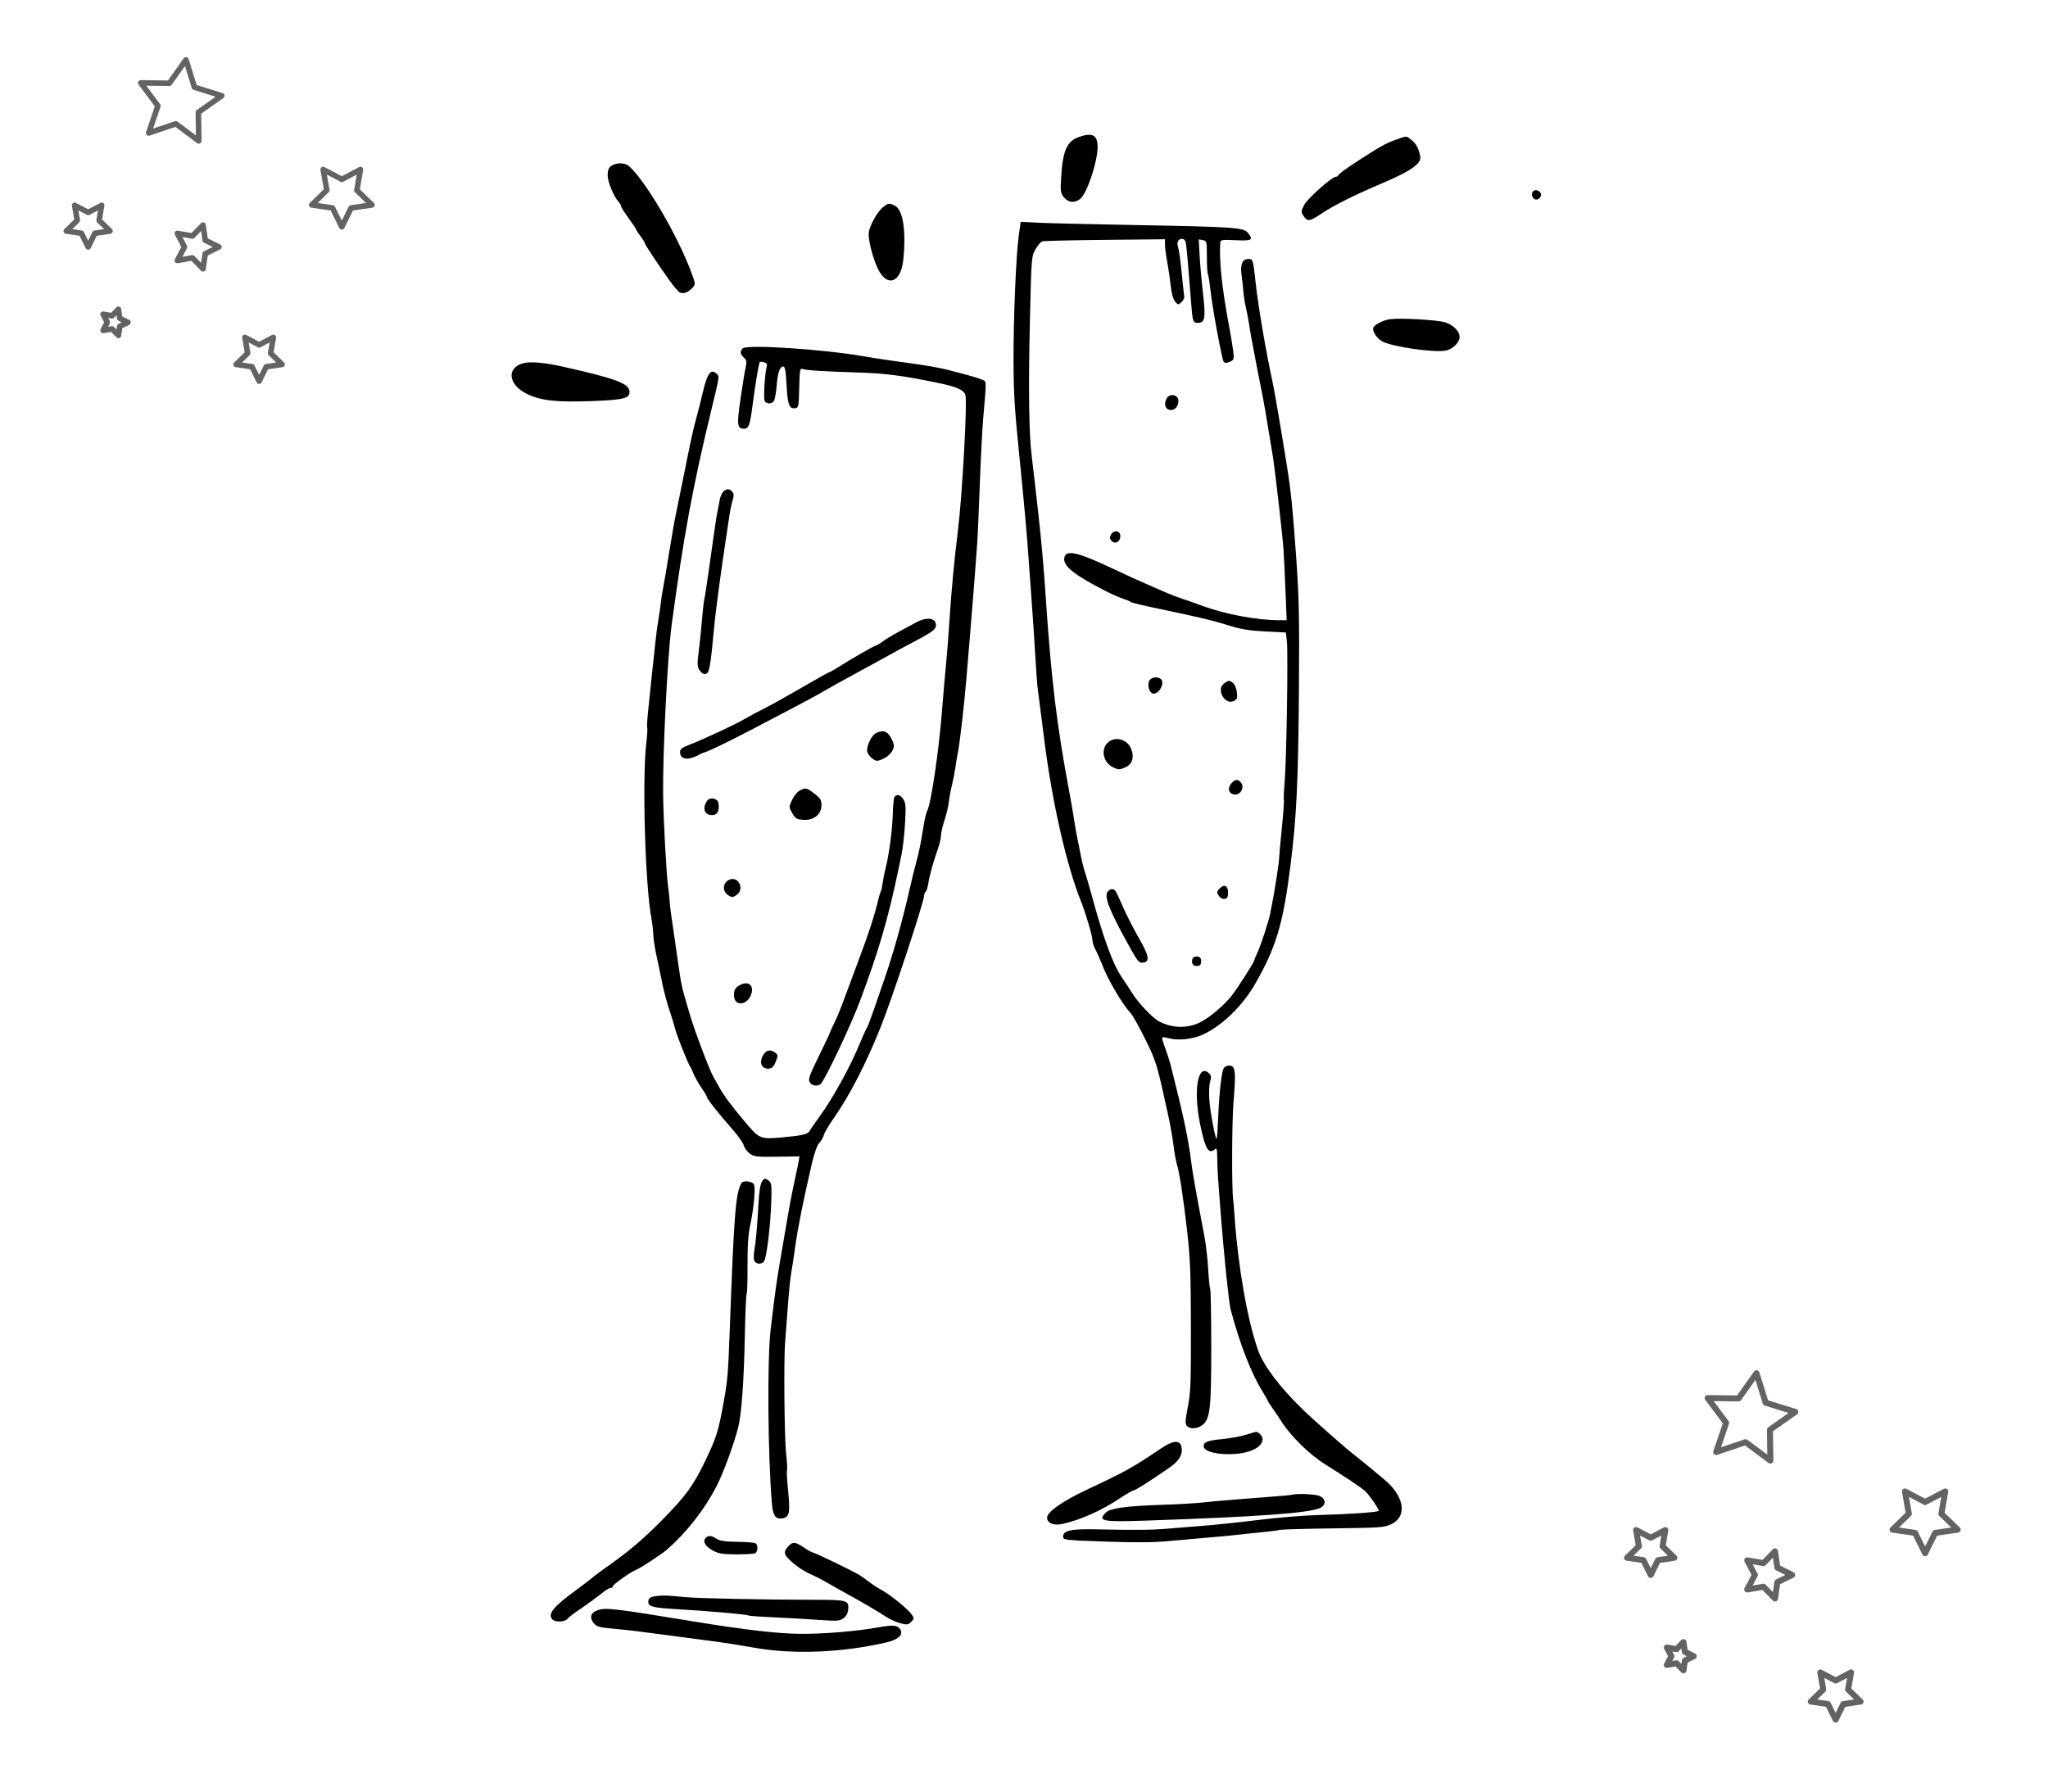 <svg xmlns="http://www.w3.org/2000/svg" xmlns:xlink="http://www.w3.org/1999/xlink" width="400" zoomAndPan="magnify" viewBox="0 0 300 262.5" height="350" preserveAspectRatio="xMidYMid meet" version="1.0"><defs><clipPath id="210df7444b"><path d="M 9.266 29 L 17 29 L 17 37 L 9.266 37 Z M 9.266 29 " clip-rule="nonzero"/></clipPath><clipPath id="880d57a7ab"><path d="M 45 24 L 54.93 24 L 54.93 34 L 45 34 Z M 45 24 " clip-rule="nonzero"/></clipPath><clipPath id="30103813ca"><path d="M 34 49 L 42 49 L 42 56.25 L 34 56.25 Z M 34 49 " clip-rule="nonzero"/></clipPath><clipPath id="2e401adfca"><path d="M 20 8.34 L 33 8.34 L 33 22 L 20 22 Z M 20 8.34 " clip-rule="nonzero"/></clipPath><clipPath id="8f13b6db4a"><path d="M 237.855 223 L 246 223 L 246 232 L 237.855 232 Z M 237.855 223 " clip-rule="nonzero"/></clipPath><clipPath id="53d18ac0b5"><path d="M 276 218 L 287.262 218 L 287.262 229 L 276 229 Z M 276 218 " clip-rule="nonzero"/></clipPath><clipPath id="aec39a3500"><path d="M 264 244 L 273 244 L 273 252.391 L 264 252.391 Z M 264 244 " clip-rule="nonzero"/></clipPath><clipPath id="4349adff9d"><path d="M 249 200.738 L 264 200.738 L 264 215 L 249 215 Z M 249 200.738 " clip-rule="nonzero"/></clipPath><clipPath id="9c72d934bf"><path d="M 74.098 19.363 L 226 19.363 L 226 242.441 L 74.098 242.441 Z M 74.098 19.363 " clip-rule="nonzero"/></clipPath></defs><g clip-path="url(#210df7444b)"><path fill="#656263" d="M 10.586 33.57 L 11.984 33.773 C 12.117 33.793 12.23 33.875 12.289 33.996 L 12.914 35.262 L 13.539 33.996 C 13.602 33.875 13.715 33.793 13.848 33.773 L 15.246 33.57 L 14.234 32.582 C 14.137 32.488 14.094 32.355 14.117 32.223 L 14.355 30.828 L 13.105 31.488 C 12.984 31.547 12.844 31.547 12.727 31.488 L 11.477 30.828 L 11.715 32.223 C 11.738 32.355 11.691 32.488 11.598 32.582 Z M 12.914 36.586 C 12.762 36.586 12.621 36.5 12.551 36.363 L 11.656 34.547 L 9.652 34.254 C 9.5 34.234 9.375 34.125 9.324 33.977 C 9.277 33.832 9.316 33.672 9.43 33.562 L 10.879 32.148 L 10.535 30.152 C 10.508 30 10.57 29.848 10.699 29.758 C 10.82 29.664 10.988 29.652 11.125 29.727 L 12.914 30.668 L 14.707 29.727 C 14.844 29.652 15.008 29.664 15.133 29.758 C 15.258 29.848 15.32 30 15.293 30.152 L 14.953 32.148 L 16.402 33.562 C 16.512 33.672 16.551 33.832 16.504 33.977 C 16.457 34.125 16.328 34.234 16.176 34.254 L 14.176 34.547 L 13.281 36.363 C 13.211 36.5 13.07 36.586 12.914 36.586 " fill-opacity="1" fill-rule="nonzero"/></g><g clip-path="url(#880d57a7ab)"><path fill="#656263" d="M 46.535 29.742 L 48.766 30.066 C 48.898 30.086 49.012 30.172 49.074 30.289 L 50.07 32.316 L 51.07 30.289 C 51.129 30.172 51.242 30.086 51.375 30.066 L 53.609 29.742 L 51.992 28.168 C 51.898 28.074 51.852 27.941 51.875 27.809 L 52.258 25.582 L 50.262 26.633 C 50.141 26.695 50 26.695 49.883 26.633 L 47.887 25.582 L 48.266 27.809 C 48.289 27.941 48.246 28.074 48.148 28.168 Z M 50.07 33.641 C 49.918 33.641 49.777 33.551 49.707 33.414 L 48.438 30.84 L 45.602 30.43 C 45.449 30.406 45.324 30.301 45.273 30.152 C 45.227 30.008 45.266 29.844 45.379 29.734 L 47.43 27.734 L 46.945 24.906 C 46.918 24.754 46.98 24.602 47.105 24.512 C 47.23 24.418 47.398 24.406 47.535 24.48 L 50.07 25.812 L 52.609 24.48 C 52.746 24.406 52.91 24.418 53.035 24.512 C 53.16 24.602 53.223 24.754 53.199 24.906 L 52.711 27.734 L 54.766 29.734 C 54.875 29.844 54.918 30.008 54.867 30.152 C 54.82 30.301 54.691 30.406 54.539 30.43 L 51.703 30.84 L 50.438 33.414 C 50.367 33.551 50.227 33.641 50.07 33.641 " fill-opacity="1" fill-rule="nonzero"/></g><g clip-path="url(#30103813ca)"><path fill="#656263" d="M 35.465 53.113 L 36.977 53.332 C 37.109 53.352 37.223 53.434 37.281 53.555 L 37.957 54.926 L 38.637 53.555 C 38.695 53.434 38.809 53.352 38.941 53.332 L 40.453 53.113 L 39.359 52.047 C 39.262 51.953 39.219 51.816 39.242 51.684 L 39.5 50.176 L 38.148 50.891 C 38.027 50.953 37.887 50.953 37.77 50.891 L 36.418 50.176 L 36.676 51.684 C 36.699 51.816 36.652 51.953 36.559 52.047 Z M 37.957 56.25 C 37.805 56.25 37.664 56.164 37.594 56.023 L 36.648 54.105 L 34.531 53.797 C 34.379 53.777 34.254 53.668 34.203 53.523 C 34.156 53.375 34.195 53.215 34.309 53.105 L 35.84 51.613 L 35.477 49.504 C 35.449 49.352 35.512 49.195 35.637 49.105 C 35.762 49.016 35.93 49.004 36.066 49.074 L 37.957 50.07 L 39.852 49.074 C 39.988 49.004 40.152 49.016 40.277 49.105 C 40.402 49.195 40.465 49.352 40.441 49.504 L 40.078 51.613 L 41.609 53.105 C 41.723 53.215 41.762 53.375 41.715 53.523 C 41.664 53.668 41.539 53.777 41.387 53.797 L 39.27 54.105 L 38.324 56.023 C 38.254 56.164 38.113 56.25 37.957 56.25 " fill-opacity="1" fill-rule="nonzero"/></g><path fill="#656263" d="M 28.184 37.379 C 28.293 37.379 28.398 37.422 28.473 37.5 L 29.461 38.512 L 29.664 37.113 C 29.684 36.98 29.766 36.867 29.887 36.809 L 31.152 36.18 L 29.887 35.555 C 29.766 35.496 29.684 35.383 29.664 35.25 L 29.461 33.852 L 28.473 34.863 C 28.379 34.957 28.246 35.004 28.113 34.98 L 26.723 34.738 L 27.379 35.992 C 27.441 36.109 27.441 36.254 27.379 36.371 L 26.723 37.621 L 28.113 37.383 C 28.137 37.379 28.16 37.379 28.184 37.379 Z M 29.742 39.793 C 29.637 39.793 29.531 39.75 29.453 39.668 L 28.043 38.219 L 26.047 38.562 C 25.895 38.59 25.742 38.527 25.648 38.402 C 25.559 38.273 25.547 38.109 25.621 37.973 L 26.562 36.18 L 25.621 34.391 C 25.547 34.254 25.559 34.086 25.648 33.961 C 25.742 33.836 25.895 33.773 26.047 33.801 L 28.043 34.141 L 29.453 32.691 C 29.562 32.582 29.723 32.543 29.867 32.59 C 30.016 32.637 30.125 32.766 30.145 32.918 L 30.438 34.922 L 32.25 35.816 C 32.391 35.887 32.477 36.027 32.477 36.18 C 32.477 36.336 32.391 36.477 32.25 36.547 L 30.438 37.441 L 30.145 39.445 C 30.125 39.598 30.016 39.723 29.867 39.773 C 29.828 39.785 29.785 39.793 29.742 39.793 " fill-opacity="1" fill-rule="nonzero"/><path fill="#656263" d="M 16.414 47.781 C 16.523 47.781 16.629 47.824 16.703 47.906 L 17.066 48.273 L 17.141 47.766 C 17.156 47.633 17.242 47.516 17.359 47.457 L 17.824 47.23 L 17.359 47 C 17.242 46.941 17.156 46.828 17.141 46.695 L 17.066 46.184 L 16.703 46.555 C 16.609 46.648 16.477 46.691 16.344 46.672 L 15.836 46.582 L 16.078 47.039 C 16.141 47.156 16.141 47.301 16.078 47.418 L 15.836 47.875 L 16.344 47.789 C 16.367 47.785 16.391 47.781 16.414 47.781 Z M 17.348 49.555 C 17.242 49.555 17.137 49.512 17.059 49.43 L 16.273 48.625 L 15.164 48.816 C 15.012 48.84 14.855 48.781 14.766 48.652 C 14.676 48.527 14.664 48.363 14.734 48.227 L 15.258 47.23 L 14.734 46.23 C 14.664 46.098 14.676 45.93 14.766 45.805 C 14.855 45.68 15.012 45.617 15.164 45.641 L 16.273 45.832 L 17.059 45.027 C 17.164 44.914 17.328 44.875 17.473 44.926 C 17.621 44.973 17.727 45.098 17.75 45.25 L 17.91 46.367 L 18.922 46.863 C 19.059 46.934 19.148 47.074 19.148 47.23 C 19.148 47.383 19.059 47.523 18.922 47.594 L 17.91 48.094 L 17.75 49.207 C 17.727 49.359 17.621 49.488 17.473 49.535 C 17.434 49.547 17.391 49.555 17.348 49.555 " fill-opacity="1" fill-rule="nonzero"/><g clip-path="url(#2e401adfca)"><path fill="#656263" d="M 25.754 17.73 C 25.84 17.73 25.926 17.758 25.996 17.812 L 28.699 19.832 L 28.656 16.457 C 28.656 16.324 28.719 16.195 28.828 16.117 L 31.582 14.172 L 28.363 13.168 C 28.234 13.129 28.133 13.027 28.094 12.902 L 27.094 9.68 L 25.145 12.434 C 25.07 12.543 24.938 12.609 24.809 12.605 L 21.438 12.562 L 23.453 15.266 C 23.535 15.375 23.555 15.516 23.512 15.641 L 22.43 18.836 L 25.625 17.754 C 25.668 17.738 25.711 17.73 25.754 17.73 Z M 29.117 21.055 C 29.031 21.055 28.945 21.027 28.875 20.973 L 25.684 18.59 L 21.91 19.871 C 21.766 19.922 21.605 19.883 21.496 19.773 C 21.383 19.664 21.348 19.5 21.398 19.355 L 22.676 15.582 L 20.293 12.391 C 20.203 12.266 20.188 12.098 20.258 11.961 C 20.328 11.824 20.469 11.734 20.625 11.738 L 24.605 11.789 L 26.906 8.539 C 26.992 8.41 27.148 8.348 27.301 8.371 C 27.453 8.395 27.578 8.504 27.625 8.652 L 28.809 12.457 L 32.609 13.641 C 32.758 13.684 32.867 13.812 32.891 13.965 C 32.914 14.117 32.848 14.27 32.723 14.359 L 29.473 16.66 L 29.523 20.59 C 29.523 20.609 29.527 20.629 29.527 20.648 C 29.527 20.875 29.34 21.051 29.117 21.055 " fill-opacity="1" fill-rule="nonzero"/></g><g clip-path="url(#8f13b6db4a)"><path fill="#656263" d="M 239.285 227.938 L 240.797 228.156 C 240.941 228.18 241.062 228.266 241.129 228.398 L 241.805 229.766 L 242.48 228.398 C 242.547 228.266 242.668 228.18 242.812 228.156 L 244.324 227.938 L 243.23 226.875 C 243.125 226.773 243.078 226.629 243.105 226.484 L 243.363 224.984 L 242.008 225.691 C 241.883 225.758 241.727 225.758 241.602 225.691 L 240.246 224.984 L 240.504 226.484 C 240.531 226.629 240.484 226.773 240.379 226.875 Z M 241.805 231.191 C 241.637 231.191 241.484 231.098 241.41 230.949 L 240.441 228.992 L 238.277 228.676 C 238.109 228.652 237.973 228.539 237.922 228.379 C 237.871 228.223 237.914 228.047 238.031 227.93 L 239.602 226.406 L 239.23 224.258 C 239.203 224.09 239.27 223.926 239.406 223.828 C 239.539 223.73 239.719 223.715 239.867 223.793 L 241.805 224.809 L 243.742 223.793 C 243.891 223.715 244.07 223.73 244.203 223.828 C 244.34 223.926 244.406 224.09 244.379 224.258 L 244.008 226.406 L 245.574 227.93 C 245.695 228.047 245.738 228.223 245.688 228.379 C 245.637 228.539 245.496 228.652 245.332 228.676 L 243.168 228.992 L 242.199 230.949 C 242.125 231.098 241.973 231.191 241.805 231.191 " fill-opacity="1" fill-rule="nonzero"/></g><g clip-path="url(#53d18ac0b5)"><path fill="#656263" d="M 278.172 223.812 L 280.59 224.164 C 280.73 224.184 280.855 224.273 280.918 224.402 L 282 226.586 L 283.082 224.402 C 283.145 224.273 283.266 224.184 283.41 224.164 L 285.828 223.812 L 284.078 222.113 C 283.977 222.016 283.926 221.867 283.953 221.727 L 284.363 219.328 L 282.203 220.461 C 282.078 220.527 281.922 220.527 281.793 220.461 L 279.633 219.328 L 280.047 221.727 C 280.07 221.867 280.023 222.016 279.922 222.113 Z M 282 228.016 C 281.832 228.016 281.68 227.918 281.605 227.77 L 280.234 224.996 L 277.164 224.555 C 277 224.527 276.863 224.414 276.812 224.254 C 276.758 224.098 276.801 223.922 276.922 223.805 L 279.141 221.648 L 278.617 218.602 C 278.59 218.438 278.656 218.27 278.793 218.172 C 278.93 218.074 279.105 218.062 279.254 218.137 L 282 219.578 L 284.742 218.137 C 284.891 218.062 285.07 218.074 285.207 218.172 C 285.34 218.27 285.41 218.438 285.383 218.602 L 284.855 221.648 L 287.078 223.805 C 287.199 223.922 287.242 224.098 287.188 224.254 C 287.137 224.414 287 224.527 286.832 224.555 L 283.766 224.996 L 282.395 227.77 C 282.32 227.918 282.168 228.016 282 228.016 " fill-opacity="1" fill-rule="nonzero"/></g><g clip-path="url(#aec39a3500)"><path fill="#656263" d="M 266.195 249.008 L 267.832 249.246 C 267.977 249.266 268.102 249.355 268.164 249.484 L 268.895 250.965 L 269.629 249.484 C 269.691 249.355 269.816 249.266 269.961 249.246 L 271.598 249.008 L 270.41 247.859 C 270.309 247.758 270.262 247.613 270.285 247.469 L 270.566 245.844 L 269.102 246.613 C 268.973 246.68 268.82 246.68 268.691 246.613 L 267.227 245.844 L 267.508 247.469 C 267.531 247.613 267.484 247.758 267.383 247.859 Z M 268.895 252.395 C 268.73 252.395 268.578 252.297 268.504 252.148 L 267.48 250.078 L 265.191 249.746 C 265.023 249.723 264.887 249.609 264.836 249.449 C 264.781 249.293 264.828 249.117 264.945 249 L 266.602 247.391 L 266.211 245.117 C 266.184 244.953 266.25 244.785 266.387 244.688 C 266.523 244.59 266.699 244.578 266.848 244.656 L 268.895 245.727 L 270.945 244.656 C 271.09 244.578 271.27 244.59 271.406 244.688 C 271.543 244.785 271.609 244.953 271.582 245.117 L 271.191 247.391 L 272.848 249 C 272.965 249.117 273.008 249.293 272.957 249.449 C 272.906 249.609 272.77 249.723 272.602 249.746 L 270.312 250.078 L 269.289 252.148 C 269.215 252.297 269.062 252.395 268.895 252.395 " fill-opacity="1" fill-rule="nonzero"/></g><path fill="#656263" d="M 258.32 232.043 C 258.438 232.043 258.551 232.09 258.637 232.176 L 259.703 233.27 L 259.922 231.758 C 259.941 231.617 260.031 231.492 260.164 231.43 L 261.535 230.754 L 260.164 230.078 C 260.031 230.016 259.941 229.891 259.922 229.75 L 259.703 228.242 L 258.637 229.332 C 258.535 229.438 258.391 229.484 258.246 229.457 L 256.738 229.199 L 257.449 230.551 C 257.52 230.68 257.52 230.832 257.449 230.957 L 256.738 232.309 L 258.246 232.051 C 258.27 232.047 258.297 232.043 258.32 232.043 Z M 260.008 234.648 C 259.895 234.648 259.777 234.602 259.695 234.516 L 258.168 232.953 L 256.012 233.32 C 255.848 233.348 255.68 233.281 255.582 233.148 C 255.484 233.012 255.469 232.832 255.547 232.688 L 256.566 230.754 L 255.547 228.824 C 255.469 228.676 255.484 228.496 255.582 228.359 C 255.68 228.227 255.848 228.16 256.012 228.188 L 258.168 228.555 L 259.695 226.992 C 259.812 226.875 259.984 226.832 260.145 226.883 C 260.305 226.934 260.422 227.07 260.445 227.234 L 260.758 229.395 L 262.723 230.359 C 262.871 230.434 262.965 230.586 262.965 230.754 C 262.965 230.922 262.871 231.074 262.723 231.148 L 260.758 232.113 L 260.445 234.273 C 260.422 234.438 260.305 234.574 260.145 234.625 C 260.102 234.641 260.055 234.648 260.008 234.648 " fill-opacity="1" fill-rule="nonzero"/><path fill="#656263" d="M 245.59 243.262 C 245.707 243.262 245.82 243.309 245.902 243.395 L 246.293 243.793 L 246.375 243.242 C 246.395 243.098 246.484 242.977 246.613 242.91 L 247.113 242.664 L 246.613 242.418 C 246.484 242.355 246.395 242.23 246.375 242.09 L 246.293 241.539 L 245.902 241.938 C 245.801 242.039 245.656 242.086 245.516 242.062 L 244.965 241.969 L 245.223 242.461 C 245.293 242.59 245.293 242.742 245.223 242.871 L 244.965 243.363 L 245.516 243.27 C 245.539 243.266 245.562 243.262 245.59 243.262 Z M 246.602 245.172 C 246.484 245.172 246.371 245.125 246.285 245.039 L 245.438 244.172 L 244.234 244.375 C 244.07 244.402 243.902 244.336 243.805 244.203 C 243.707 244.066 243.695 243.887 243.773 243.738 L 244.34 242.664 L 243.773 241.59 C 243.695 241.441 243.707 241.266 243.805 241.129 C 243.902 240.992 244.07 240.926 244.234 240.953 L 245.438 241.16 L 246.285 240.289 C 246.402 240.172 246.578 240.129 246.734 240.18 C 246.895 240.23 247.012 240.367 247.035 240.535 L 247.211 241.734 L 248.301 242.273 C 248.453 242.348 248.547 242.5 248.547 242.664 C 248.547 242.832 248.453 242.984 248.301 243.059 L 247.211 243.598 L 247.035 244.797 C 247.012 244.961 246.895 245.098 246.734 245.152 C 246.691 245.164 246.645 245.172 246.602 245.172 " fill-opacity="1" fill-rule="nonzero"/><g clip-path="url(#4349adff9d)"><path fill="#656263" d="M 255.695 210.863 C 255.789 210.863 255.879 210.891 255.957 210.949 L 258.879 213.125 L 258.832 209.488 C 258.832 209.344 258.902 209.207 259.02 209.125 L 261.996 207.023 L 258.516 205.945 C 258.375 205.902 258.27 205.793 258.227 205.656 L 257.141 202.184 L 255.035 205.152 C 254.953 205.27 254.809 205.34 254.672 205.336 L 251.023 205.289 L 253.207 208.207 C 253.293 208.32 253.316 208.473 253.27 208.609 L 252.098 212.055 L 255.551 210.887 C 255.598 210.871 255.648 210.863 255.695 210.863 Z M 259.332 214.445 C 259.238 214.445 259.145 214.418 259.07 214.359 L 255.617 211.789 L 251.535 213.168 C 251.379 213.223 251.203 213.184 251.086 213.062 C 250.965 212.945 250.926 212.773 250.98 212.613 L 252.363 208.547 L 249.785 205.102 C 249.688 204.969 249.672 204.789 249.746 204.641 C 249.824 204.492 249.977 204.398 250.145 204.402 L 254.453 204.457 L 256.938 200.949 C 257.035 200.816 257.199 200.746 257.367 200.77 C 257.531 200.797 257.668 200.914 257.719 201.074 L 258.996 205.176 L 263.109 206.449 C 263.27 206.5 263.387 206.637 263.414 206.801 C 263.438 206.965 263.367 207.129 263.23 207.227 L 259.715 209.707 L 259.77 213.945 C 259.773 213.965 259.773 213.988 259.773 214.008 C 259.773 214.25 259.574 214.441 259.332 214.445 " fill-opacity="1" fill-rule="nonzero"/></g><g clip-path="url(#9c72d934bf)"><path fill="#000000" d="M 157.984 20.094 C 156.312 20.688 155.691 22.078 155.457 25.766 C 155.309 28.055 155.336 28.273 155.84 28.902 C 156.469 29.691 157.426 29.789 158.234 29.145 C 159.223 28.355 160.781 23.707 160.781 21.547 C 160.781 19.766 160.02 19.367 157.984 20.094 M 204.559 20.441 C 202.879 21.047 202.277 21.387 198.457 23.871 C 197.133 24.73 196.051 25.535 196.051 25.66 C 196.051 25.785 195.902 25.887 195.727 25.887 C 195.113 25.887 191.5 29.098 191.016 30.07 C 190.57 30.969 190.566 31.059 190.961 31.656 C 191.516 32.5 191.859 32.457 193.527 31.328 C 195.293 30.125 198.402 28.574 202.711 26.742 C 206.625 25.082 208.215 23.957 208.047 22.969 C 207.855 21.82 207.449 21.043 206.766 20.504 C 205.973 19.883 206.102 19.887 204.559 20.441 M 89.559 24.301 C 89.145 24.59 89.012 24.93 89.012 25.68 C 89.012 26.648 89.891 28.777 90.633 29.602 C 90.824 29.812 90.984 30.098 90.984 30.227 C 90.984 30.359 91.484 31.152 92.094 31.988 C 92.703 32.828 93.203 33.574 93.203 33.656 C 93.203 33.734 93.48 34.16 93.82 34.605 C 94.16 35.047 94.438 35.492 94.438 35.594 C 94.438 35.785 96.301 38.609 98.074 41.094 C 98.676 41.941 99.355 42.73 99.578 42.848 C 100.086 43.113 100.832 42.844 101.438 42.168 C 101.895 41.66 101.895 41.625 101.344 40.113 C 99.352 34.66 94.637 26.578 92.148 24.348 C 91.555 23.816 90.289 23.793 89.559 24.301 M 224.578 28.02 C 224.262 28.336 224.418 29.035 224.84 29.199 C 225.414 29.418 226 28.648 225.613 28.184 C 225.32 27.832 224.844 27.758 224.578 28.02 M 129.383 30.324 C 128.453 31.055 127.238 33.309 127.246 34.289 C 127.262 35.512 127.84 37.723 128.555 39.285 C 129.879 42.168 131.965 41.492 132.316 38.074 C 132.758 33.73 132.266 30.664 131.035 30.105 C 130.219 29.734 130.121 29.746 129.383 30.324 M 149.227 34.574 C 148.84 37.312 148.457 46.461 148.465 52.598 C 148.477 57.578 148.594 59.609 149.289 66.504 C 150.066 74.254 150.43 78.285 150.668 81.766 C 150.805 83.73 151.027 86.832 151.164 88.66 C 151.301 90.488 151.523 93.812 151.652 96.047 C 151.785 98.277 151.945 100.496 152.012 100.969 C 152.078 101.441 152.246 102.715 152.383 103.801 C 152.52 104.883 152.809 107.152 153.027 108.844 C 154.172 117.742 156.25 126.836 158.316 131.984 C 159.043 133.789 160.031 137.145 160.035 137.824 C 160.039 138.125 160.242 138.734 160.488 139.18 C 160.73 139.621 161.125 140.504 161.363 141.133 C 162.223 143.43 164.312 147.012 165.637 148.465 C 165.938 148.793 166.898 150.512 167.773 152.281 C 169.387 155.551 169.469 155.828 171.168 163.617 C 171.434 164.836 171.762 166.719 171.898 167.801 C 172.035 168.887 172.25 170.105 172.375 170.512 C 172.77 171.766 173.309 175.258 173.883 180.25 C 174.352 184.34 174.434 186.391 174.449 194.387 C 174.465 202.617 174.414 204.031 174 206.133 C 173.617 208.086 173.59 208.594 173.848 208.902 C 174.277 209.422 175.391 209.379 176.109 208.812 C 177.266 207.906 177.43 206.48 177.43 197.465 C 177.43 192.93 177.359 189.051 177.273 188.848 C 177.188 188.645 177.055 187.316 176.977 185.895 C 176.898 184.473 176.656 182.367 176.441 181.219 C 175.129 174.301 174.664 171.684 174.48 170.141 C 174.109 167.012 173.32 163.305 171.52 156.203 C 171.344 155.508 170.961 154.305 170.668 153.523 C 170.375 152.742 170.184 152.059 170.246 151.996 C 170.305 151.938 170.727 151.992 171.184 152.117 C 172.566 152.5 174.699 152.27 176.211 151.582 C 178.945 150.332 181.945 147.445 183.762 144.32 C 186.902 138.91 187.945 135.449 189.023 126.898 C 189.926 119.719 190.176 114.539 190.273 100.969 C 190.348 90.465 190.285 87.488 189.879 81.766 C 189.352 74.359 189.117 72.066 188.527 68.352 C 187.73 63.348 186.688 57.238 186.426 56.043 C 185.484 51.738 184.316 44.949 183.957 41.641 C 183.547 37.926 183.555 37.949 182.859 37.949 C 181.992 37.949 181.656 38.738 181.867 40.262 C 181.961 40.953 182.086 42.074 182.141 42.75 C 182.199 43.426 182.348 44.426 182.477 44.965 C 182.707 45.941 182.988 47.465 183.113 48.41 C 183.148 48.684 183.363 49.848 183.586 50.996 C 183.809 52.148 184.086 53.586 184.195 54.195 C 184.309 54.805 184.57 56.137 184.781 57.152 C 185.113 58.75 185.395 60.402 186.453 66.875 C 186.77 68.828 187.879 78.504 188.016 80.535 C 188.082 81.551 188.215 84.293 188.309 86.629 L 188.477 90.875 L 187.383 90.875 C 184.16 90.875 179.453 89.996 176.195 88.789 C 175.383 88.484 174.105 88.039 173.359 87.793 C 172.613 87.551 171.449 87.105 170.77 86.809 C 170.094 86.508 168.703 85.902 167.688 85.461 C 166.672 85.02 164.707 84.121 163.324 83.465 C 157.785 80.832 156.055 80.445 155.895 81.805 C 155.762 82.969 157.352 84.23 161.836 86.535 C 162.754 87.008 163.918 87.527 164.426 87.691 C 164.93 87.852 165.457 88.074 165.594 88.184 C 165.73 88.289 167.176 88.652 168.801 88.992 C 175.008 90.281 177.512 90.871 179.891 91.609 C 181.824 92.207 182.996 92.402 185.355 92.52 L 188.359 92.672 L 188.504 93.93 C 188.703 95.59 188.457 111.215 188.188 114.508 C 188.066 115.93 188.016 117.164 188.066 117.254 C 188.117 117.348 187.98 119.23 187.758 121.441 C 187.535 123.652 187.355 125.684 187.355 125.953 C 187.359 126.434 186.578 131.391 186.32 132.527 C 186.25 132.84 186.145 133.379 186.09 133.727 C 185.93 134.723 184.738 138.398 184.203 139.551 C 183.938 140.125 183.719 140.645 183.719 140.707 C 183.719 140.98 181.281 144.809 180.402 145.91 C 179.344 147.242 177.445 148.879 176.059 149.652 C 174.148 150.715 171.805 150.715 169.781 149.652 C 168.832 149.156 166.73 146.941 165.852 145.516 C 165.48 144.91 164.848 143.949 164.449 143.375 C 163.023 141.344 161.656 137.605 159.695 130.387 C 159.477 129.574 159.121 128.375 158.914 127.723 C 158.703 127.074 158.426 125.965 158.301 125.262 C 158.172 124.559 157.961 123.484 157.828 122.879 C 157.691 122.27 157.477 121.051 157.348 120.168 C 157.219 119.289 156.934 117.629 156.719 116.477 C 154.797 106.305 153.988 99.625 153.145 86.938 C 152.887 83.094 152.543 79.199 152.164 75.859 C 152.035 74.707 151.805 72.66 151.656 71.305 C 151.504 69.953 151.273 67.957 151.137 66.875 C 150.719 63.531 150.629 56.945 150.863 47.059 C 151.082 37.699 151.094 37.566 151.68 36.535 C 152.004 35.961 152.449 35.43 152.664 35.363 C 152.875 35.293 157.012 35.195 161.848 35.145 L 170.648 35.055 L 170.648 35.824 C 170.648 36.25 170.801 37.426 170.992 38.441 C 171.18 39.457 171.41 41.035 171.504 41.945 C 171.609 42.977 171.844 43.816 172.121 44.16 C 172.559 44.695 172.59 44.699 173.062 44.273 C 173.332 44.027 173.516 43.641 173.473 43.414 C 173.43 43.184 173.258 41.613 173.094 39.918 C 172.93 38.227 172.703 36.594 172.59 36.289 C 172.324 35.562 172.562 34.996 173.137 34.996 C 173.418 34.996 173.641 35.211 173.707 35.551 C 173.809 36.039 174.145 39.914 174.5 44.598 C 174.688 47.078 174.77 47.305 175.453 47.305 C 176.512 47.305 176.633 46.645 176.227 43.051 C 176.023 41.262 175.797 38.73 175.727 37.434 L 175.598 35.066 L 176.191 35.18 C 176.766 35.289 176.785 35.359 176.789 37.617 C 176.793 38.895 176.859 40.039 176.934 40.16 C 177.008 40.281 177.168 41.246 177.285 42.305 C 177.609 45.227 179.012 52.797 179.277 53.062 C 179.426 53.211 179.75 53.188 180.16 53.004 C 180.77 52.727 180.797 52.641 180.645 51.422 C 180.555 50.715 180.273 49.027 180.02 47.672 C 178.973 42.055 178.559 38.055 178.758 35.473 C 178.781 35.148 179.125 35.105 181.008 35.195 C 183.406 35.312 183.652 35.16 182.789 34.105 C 182.168 33.34 180.789 33.242 166.949 32.988 C 160.234 32.867 153.562 32.707 152.129 32.637 L 149.516 32.504 L 149.227 34.574 M 203.695 46.758 C 202.645 46.883 201.277 47.582 201.152 48.066 C 201.02 48.578 201.734 49.625 202.5 50.031 C 203.961 50.812 210.055 51.691 211.77 51.371 C 212.773 51.184 213.809 50.18 213.809 49.395 C 213.809 48.523 212.91 47.617 211.648 47.219 C 210.578 46.875 205.285 46.57 203.695 46.758 M 108.789 51.047 C 108.367 51.469 108.422 51.895 108.969 52.402 C 109.371 52.777 109.41 53 109.223 53.828 C 109.102 54.371 108.762 56.445 108.473 58.445 C 107.914 62.289 107.977 62.812 109.008 62.812 C 109.656 62.812 109.863 62.262 110.207 59.613 C 110.637 56.293 111.152 53.184 111.297 53.043 C 111.363 52.977 111.652 52.996 111.938 53.086 C 112.305 53.203 112.418 53.387 112.32 53.703 C 112.039 54.582 111.809 58.387 112.012 58.75 C 112.293 59.254 113.113 59.219 113.395 58.688 C 113.523 58.449 113.695 57.441 113.777 56.449 C 113.934 54.531 114.23 53.703 114.754 53.703 C 114.996 53.703 115.117 54.414 115.223 56.43 C 115.375 59.293 115.613 59.934 116.488 59.809 C 116.973 59.738 117.008 59.562 117.074 56.82 C 117.137 54.207 117.188 53.922 117.559 54.062 C 118.07 54.258 120.762 54.43 125.719 54.578 C 129.629 54.699 132.199 55.027 137.164 56.051 C 140.121 56.656 141.172 57.109 141.414 57.875 C 141.715 58.816 140.953 72.691 140.324 77.707 C 139.812 81.805 139.348 86.715 139.082 90.875 C 138.93 93.246 138.703 96.18 138.574 97.398 C 138.449 98.617 138.176 101.773 137.965 104.414 C 137.527 110.004 136.379 117.75 135.836 118.754 C 135.695 119.02 135.469 119.918 135.336 120.75 C 134.828 123.859 134.695 124.523 134.215 126.324 C 133.941 127.34 133.52 129.055 133.277 130.141 C 132.305 134.496 130.875 139.629 129.645 143.188 C 129.18 144.539 128.434 146.699 127.988 147.984 C 127.547 149.273 127.098 150.434 126.996 150.57 C 126.891 150.707 126.289 152.047 125.656 153.555 C 124.363 156.629 121.887 161.074 120.094 163.531 C 119.434 164.43 118.781 165.387 118.637 165.656 C 118.348 166.195 117.605 166.375 114.539 166.652 C 111.391 166.938 111.23 166.871 109.184 164.438 C 107.195 162.082 106.051 160.551 105.434 159.434 C 105.211 159.027 104.77 158.242 104.461 157.691 C 103.848 156.602 101.617 150.66 101 148.477 C 100.793 147.734 100.438 146.516 100.215 145.77 C 99.988 145.027 99.707 143.695 99.59 142.816 C 99.473 141.938 99.207 140.109 99 138.754 C 98.398 134.758 98.078 132.379 98.09 131.984 C 98.098 131.781 98 130.863 97.871 129.945 C 97.617 128.141 97.188 120.277 97.137 116.477 C 97.055 110.562 97.781 96.047 98.379 91.613 C 100.145 78.52 101.477 71.309 104.191 60.105 C 105.41 55.074 105.395 55.184 104.977 54.766 C 104.148 53.938 103.586 54.699 102.945 57.516 C 102.762 58.332 102.371 59.883 102.074 60.965 C 101.488 63.121 101.301 63.984 100.129 69.828 C 99.695 71.996 99.188 74.488 99 75.367 C 98.812 76.246 98.375 78.738 98.027 80.906 C 97.684 83.07 97.289 85.398 97.148 86.074 C 97.012 86.754 96.855 87.75 96.805 88.289 C 96.75 88.832 96.59 89.941 96.449 90.754 C 96.305 91.566 96.113 93.004 96.02 93.953 C 95.93 94.898 95.812 95.953 95.77 96.293 C 95.723 96.629 95.566 98.07 95.422 99.492 C 95.277 100.914 95.055 103.062 94.93 104.27 C 94.805 105.477 94.75 106.543 94.809 106.637 C 94.867 106.73 94.805 107.738 94.672 108.871 C 94.051 114.152 94.508 129.734 95.426 134.57 C 95.555 135.246 95.672 136.301 95.691 136.91 C 95.707 137.52 95.93 138.957 96.18 140.109 C 96.434 141.258 96.816 143.086 97.035 144.172 C 97.25 145.254 97.711 146.969 98.055 147.984 C 98.402 149 98.773 150.219 98.883 150.695 C 99.09 151.586 100.758 155.797 101.078 156.234 C 101.18 156.367 101.41 156.867 101.598 157.34 C 101.781 157.812 102.301 158.727 102.746 159.367 C 103.195 160.012 103.562 160.633 103.562 160.754 C 103.562 161.008 105.32 163.23 107.34 165.527 C 108.129 166.422 108.859 167.461 108.957 167.832 C 109.055 168.203 109.445 168.738 109.82 169.016 C 110.441 169.477 110.816 169.52 113.809 169.48 L 117.109 169.434 L 116.977 170.219 C 116.906 170.648 116.777 171.281 116.695 171.617 C 116.613 171.957 116.516 172.398 116.484 172.602 C 116.453 172.805 116.301 173.527 116.148 174.203 C 115.992 174.879 115.66 176.652 115.406 178.141 C 115.148 179.629 114.668 182.457 114.328 184.418 C 113.742 187.852 113.566 189.102 112.891 194.758 C 112.367 199.117 112.473 213.422 113.082 220.375 C 113.238 222.168 113.684 222.703 114.789 222.426 C 115.648 222.211 115.762 221.496 115.438 218.332 C 115.285 216.84 115.219 215.531 115.285 215.422 C 115.352 215.312 115.293 214.199 115.152 212.945 C 114.895 210.699 114.797 199 115.012 196.605 C 115.07 195.926 115.242 193.656 115.395 191.559 C 115.543 189.457 115.773 187.188 115.898 186.512 C 116.027 185.832 116.297 184.062 116.5 182.57 C 116.855 179.973 117.699 175.766 118.926 170.484 C 119.289 168.922 119.695 167.797 120.02 167.445 C 120.305 167.141 120.609 166.617 120.691 166.277 C 120.777 165.941 121.441 164.816 122.168 163.781 C 124.48 160.469 126.887 155.793 129.02 150.449 C 130.75 146.109 135.379 132.082 135.379 131.176 C 135.379 130.961 135.473 130.723 135.594 130.652 C 135.711 130.578 135.883 130.047 135.973 129.469 C 136.164 128.254 136.711 126.281 137.379 124.395 C 137.637 123.672 137.844 122.773 137.844 122.402 C 137.844 122.031 138.074 121.027 138.355 120.176 C 138.637 119.32 138.922 118.113 138.992 117.488 C 139.062 116.863 139.27 115.746 139.453 115 C 139.637 114.254 139.852 113.148 139.934 112.539 C 140.012 111.93 140.18 110.934 140.305 110.324 C 140.586 108.953 141.215 103.52 141.535 99.738 C 141.664 98.18 141.891 95.523 142.031 93.828 C 142.391 89.59 143.004 81.781 143.152 79.551 C 143.223 78.535 143.387 74.715 143.523 71.059 C 143.656 67.402 143.875 63.082 144.012 61.457 C 144.535 55.227 144.574 55.938 143.684 55.566 C 143.254 55.387 142.344 55.102 141.668 54.934 C 140.988 54.766 139.656 54.418 138.707 54.16 C 137.758 53.902 135.316 53.477 133.281 53.215 C 131.246 52.949 128.25 52.504 126.621 52.219 C 120.57 51.164 109.406 50.43 108.789 51.047 M 76.73 53.199 C 74.129 53.844 74.414 56.375 77.238 57.742 C 79.219 58.703 81.59 58.957 86.668 58.766 C 91.309 58.594 92.215 58.375 92.215 57.434 C 92.215 56.207 90.355 55.496 82.441 53.719 C 79.863 53.137 77.754 52.945 76.73 53.199 M 170.887 58.395 C 170.457 59.195 170.684 59.969 171.375 60.066 C 172.062 60.164 172.621 59.562 172.621 58.73 C 172.621 57.816 171.328 57.57 170.887 58.395 M 105.934 72.051 C 105.723 72.258 105.488 72.84 105.406 73.344 C 105.324 73.848 105.195 74.535 105.117 74.875 C 105.039 75.215 104.938 75.766 104.895 76.105 C 104.848 76.445 104.695 77.496 104.551 78.445 C 104.41 79.391 104.07 81.773 103.801 83.738 C 103.527 85.699 103.258 87.473 103.195 87.676 C 103.137 87.879 103.031 88.652 102.961 89.398 C 102.891 90.145 102.77 91.473 102.688 92.352 C 102.609 93.234 102.438 94.777 102.312 95.781 C 102.125 97.285 102.148 97.711 102.457 98.18 C 102.664 98.496 102.984 98.754 103.168 98.754 C 103.93 98.754 104.008 98.348 104.703 91 C 104.852 89.402 105.867 81.91 106.285 79.305 C 106.426 78.426 106.648 76.93 106.781 75.984 C 106.91 75.035 107.145 73.848 107.301 73.344 C 107.52 72.629 107.512 72.348 107.27 72.051 C 106.871 71.57 106.414 71.57 105.934 72.051 M 162.746 78.336 C 162.516 78.77 162.535 78.945 162.859 79.27 C 163.383 79.789 164.113 79.367 164.113 78.539 C 164.113 77.734 163.148 77.59 162.746 78.336 M 134.121 91.238 C 133.523 91.574 132.367 92.199 131.555 92.625 C 130.742 93.055 129.73 93.668 129.312 93.988 C 128.891 94.305 128.449 94.566 128.332 94.566 C 128.133 94.566 124.668 96.562 122.496 97.93 C 121.992 98.246 121.512 98.508 121.438 98.508 C 121.359 98.508 119.551 99.52 117.422 100.762 C 115.293 102 112.828 103.371 111.949 103.805 C 111.066 104.242 109.789 104.926 109.109 105.324 C 107.684 106.164 103.102 108.305 101.035 109.098 C 99.863 109.547 99.617 109.742 99.617 110.219 C 99.617 111.031 100.352 111.367 101.379 111.02 C 101.832 110.867 102.316 110.664 102.453 110.562 C 102.586 110.465 102.977 110.297 103.316 110.195 C 104 109.988 107.309 108.375 110.344 106.773 C 111.43 106.199 113.844 104.934 115.707 103.961 C 117.57 102.988 119.457 101.977 119.898 101.715 C 121.02 101.051 123.609 99.605 125.512 98.582 C 126.395 98.109 127.672 97.41 128.348 97.035 C 131.465 95.305 132.18 94.918 134.145 93.883 C 136.543 92.625 137.105 92.195 137.105 91.625 C 137.105 90.504 135.75 90.328 134.121 91.238 M 168.441 99.602 C 168.043 100.078 168.207 101.227 168.723 101.547 C 169.523 102.051 170.754 100.188 170.066 99.504 C 169.695 99.133 168.785 99.184 168.441 99.602 M 179.32 100.129 C 178.082 100.996 179.434 103.398 180.758 102.691 C 181.234 102.438 181.293 102.258 181.176 101.383 C 181.102 100.828 180.844 100.227 180.605 100.055 C 180.055 99.652 180 99.656 179.32 100.129 M 128.312 107.41 C 127.676 107.719 126.918 109.297 127.031 110.078 C 127.078 110.387 127.402 110.855 127.754 111.117 C 128.344 111.555 128.465 111.562 129.266 111.23 C 130.219 110.832 130.938 109.98 130.938 109.25 C 130.938 108.992 130.707 108.406 130.426 107.953 C 129.887 107.082 129.305 106.934 128.312 107.41 M 162.703 108.504 C 161.168 109.305 161.383 111.637 163.062 112.434 C 163.812 112.793 163.98 112.793 164.789 112.457 C 165.918 111.988 166.23 110.844 165.598 109.512 C 165.094 108.453 163.715 107.973 162.703 108.504 M 180.426 114.711 C 179.793 115.414 179.906 116.191 180.676 116.387 C 181.695 116.641 182.445 115.305 181.695 114.559 C 181.281 114.141 180.902 114.188 180.426 114.711 M 117.109 115.855 C 116.762 116.047 116.266 116.664 116.012 117.23 C 115.551 118.25 115.551 118.27 116.062 119.152 C 116.52 119.941 116.707 120.055 117.684 120.121 C 119.207 120.223 120.332 119.312 120.332 117.984 C 120.332 117.207 120.184 116.961 119.301 116.285 C 118.148 115.398 118.004 115.371 117.109 115.855 M 131.023 116.785 C 130.922 116.953 130.809 118.086 130.777 119.305 C 130.723 121.547 130.211 125.379 129.73 127.184 C 129.586 127.727 129.398 128.668 129.312 129.277 C 129.23 129.887 129.102 130.48 129.031 130.598 C 128.957 130.715 128.816 131.16 128.715 131.582 C 128.086 134.211 127.297 136.641 125.75 140.75 C 124.785 143.309 123.738 146.121 123.422 147 C 123.105 147.883 122.555 149.184 122.207 149.891 C 121.855 150.602 121.566 151.242 121.566 151.312 C 121.566 151.387 120.836 152.93 119.945 154.746 C 118.582 157.523 118.367 158.125 118.598 158.555 C 118.902 159.121 119.883 159.238 120.273 158.754 C 121.09 157.742 124.609 150.285 125.938 146.754 C 128.641 139.57 130.113 134.566 131.543 127.676 C 131.629 127.27 131.855 126.172 132.055 125.238 C 132.25 124.301 132.484 122.23 132.574 120.633 C 132.715 118.152 132.68 117.641 132.324 117.105 C 131.883 116.43 131.328 116.293 131.023 116.785 M 103.641 117.266 C 102.816 118.324 103.156 119.43 104.305 119.43 C 105.09 119.43 105.41 118.828 105.246 117.672 C 105.152 117.008 104.059 116.73 103.641 117.266 M 106.414 129.172 C 105.828 129.758 105.938 130.684 106.645 131.145 C 107.215 131.52 107.309 131.52 107.879 131.145 C 108.918 130.465 108.48 128.785 107.262 128.785 C 107.008 128.785 106.629 128.961 106.414 129.172 M 178.691 130.145 C 178.207 130.629 178.199 130.777 178.617 131.348 C 178.797 131.594 179.156 131.75 179.418 131.699 C 179.781 131.633 179.895 131.402 179.895 130.754 C 179.895 129.777 179.344 129.496 178.691 130.145 M 162.266 130.629 C 161.664 131.352 162.527 133.492 165.723 139.199 C 166.668 140.887 166.871 141.109 167.426 141.043 C 168.492 140.918 168.344 140.078 166.77 137.336 C 165.977 135.949 164.945 133.93 164.484 132.848 C 164.02 131.762 163.539 130.738 163.414 130.57 C 163.109 130.156 162.637 130.18 162.266 130.629 M 174.688 140.461 C 174.445 141.098 174.789 141.629 175.395 141.543 C 175.801 141.484 175.949 141.297 175.949 140.848 C 175.949 140.395 175.801 140.211 175.395 140.152 C 175.059 140.105 174.777 140.23 174.688 140.461 M 108.371 144.34 C 107.707 144.719 107.516 145.039 107.512 145.781 C 107.5 147.602 109.637 147.336 110.105 145.461 C 110.398 144.281 109.5 143.703 108.371 144.34 M 111.852 154.5 C 111.098 155.648 111.559 156.727 112.727 156.559 C 113.117 156.504 113.395 156.188 113.648 155.523 C 113.984 154.637 113.977 154.543 113.551 154.23 C 112.863 153.73 112.301 153.82 111.852 154.5 M 179.301 156.453 C 178.953 156.871 178.598 159.918 178.441 163.828 C 178.375 165.434 178.277 166.793 178.223 166.848 C 178.047 167.02 177.324 163.223 177.16 161.277 C 177.07 160.246 177.113 159.031 177.254 158.523 C 177.465 157.766 177.434 157.555 177.07 157.227 C 175.457 155.77 174.777 159.773 175.801 164.727 C 176.551 168.352 177.02 169.164 177.926 168.414 C 178.246 168.152 178.293 168.32 178.305 169.68 C 178.312 170.543 178.371 171.914 178.434 172.727 C 178.496 173.539 178.652 175.645 178.785 177.402 C 179.211 183.117 180.012 190.918 180.266 191.863 C 181.645 196.996 183.258 201.156 184.918 203.844 C 185.344 204.539 185.691 205.152 185.691 205.211 C 185.691 205.27 186.051 205.832 186.492 206.461 C 186.934 207.086 187.406 207.785 187.547 208.012 C 188.977 210.348 191.734 213.074 194.273 214.652 C 197 216.348 199.434 217.98 199.969 218.469 C 200.555 219 201.969 221.043 201.969 221.355 C 201.969 221.562 197.742 221.859 193 221.984 C 190.984 222.039 187.078 222.359 184.32 222.703 C 181.562 223.043 177.941 223.426 176.273 223.551 C 174.602 223.676 172.238 223.867 171.016 223.977 C 168.773 224.176 166.285 224.199 160.367 224.074 C 156.832 224 155.727 224.258 155.727 225.16 C 155.727 225.633 155.977 225.66 161.891 225.867 C 166.18 226.02 168.957 226.004 171.016 225.809 C 172.645 225.656 175.418 225.41 177.184 225.262 C 178.945 225.117 180.723 224.949 181.129 224.891 C 181.535 224.836 183.035 224.676 184.457 224.539 C 185.883 224.402 187.234 224.23 187.457 224.16 C 187.684 224.09 191.215 223.988 195.305 223.934 C 202.254 223.844 202.809 223.801 203.812 223.316 C 206.078 222.223 205.777 219.473 203.133 217.086 C 202.453 216.473 199.133 213.738 198.395 213.18 C 197.266 212.332 192.555 208.18 190.848 206.527 C 187.5 203.293 185.102 200.117 184.293 197.848 C 182.754 193.516 181.367 185.676 180.871 178.512 C 180.793 177.359 180.684 176.086 180.633 175.68 C 180.414 173.934 180.453 164.344 180.688 161.523 C 180.973 158.164 180.969 156.891 180.676 156.418 C 180.418 156.008 179.656 156.027 179.301 156.453 M 111.613 173.137 C 111.375 173.508 111.195 174.652 111.102 176.391 C 110.914 179.801 110.715 182.051 110.48 183.344 C 110.379 183.906 110.395 184.543 110.516 184.762 C 110.785 185.242 111.539 185.277 111.914 184.828 C 112.285 184.379 112.879 179.496 112.977 176.082 C 113.055 173.438 113.027 173.266 112.52 172.926 C 112.027 172.598 111.953 172.613 111.613 173.137 M 108.625 173.328 C 107.766 174.715 107.52 177.809 106.891 194.98 C 106.66 201.246 106.582 202.195 106.023 205.328 C 105.25 209.695 104.945 210.664 103.23 214.203 C 101.551 217.676 100.465 219.16 97.148 222.547 C 94.188 225.566 92.176 227.27 88.516 229.844 C 87.77 230.371 86.938 230.996 86.668 231.238 C 86.395 231.477 85.445 232.203 84.559 232.848 C 81.105 235.359 80.211 236.426 80.883 237.234 C 81.277 237.711 82.703 237.688 83.113 237.195 C 83.293 236.98 84 236.426 84.684 235.965 C 85.938 235.125 87.379 234.07 88.516 233.164 C 88.855 232.895 89.273 232.672 89.441 232.672 C 89.613 232.668 89.75 232.559 89.75 232.43 C 89.75 232.18 92.387 230.312 93.137 230.027 C 93.793 229.781 96.914 227.734 97.73 227.02 C 100.617 224.48 103.191 221.191 104.957 217.773 C 105.938 215.871 107.477 211.695 108.129 209.156 C 108.617 207.258 108.977 202.359 109.105 195.789 C 109.168 192.5 109.289 189.699 109.371 189.562 C 109.457 189.43 109.512 187.547 109.5 185.379 C 109.488 182.672 109.598 180.883 109.863 179.668 C 110.422 177.066 110.707 174.031 110.434 173.527 C 110.188 173.066 108.879 172.922 108.625 173.328 M 182.355 210.258 C 181.539 210.496 179.984 210.773 178.902 210.871 C 176.91 211.055 176.32 211.289 176.32 211.891 C 176.32 212.586 177.836 213.066 180.02 213.062 C 182.883 213.055 184.953 212.121 184.953 210.836 C 184.953 210.391 184.25 209.684 183.922 209.801 C 183.879 209.816 183.172 210.023 182.355 210.258 M 170.027 212.25 C 165.902 215.039 164.895 215.598 159.215 218.262 C 155.699 219.91 153.383 221.531 153.383 222.344 C 153.383 223.164 154.336 223.57 155.602 223.289 C 158.332 222.688 161.344 221.336 164.191 219.434 C 165.047 218.859 165.879 218.383 166.039 218.375 C 166.32 218.359 168.316 217.098 171.195 215.113 C 172.531 214.195 173.113 213.398 173.113 212.488 C 173.113 210.941 172.078 210.859 170.027 212.25 M 189.27 219.012 C 189.133 219.062 186.637 219.281 183.719 219.492 C 180.801 219.707 177.527 219.988 176.441 220.117 C 175.359 220.246 172.527 220.414 170.152 220.488 C 164.969 220.652 162.629 220.977 161.988 221.617 C 160.73 222.871 161.449 223.016 167.812 222.797 C 184.438 222.23 191.902 221.684 193.414 220.926 C 194.273 220.492 194.234 219.652 193.34 219.199 C 192.781 218.918 189.875 218.785 189.27 219.012 M 103.328 225.391 C 102.895 225.91 103.387 226.66 104.547 227.25 C 105.312 227.641 106 227.742 107.848 227.742 C 109.133 227.742 110.355 227.676 110.57 227.594 C 111.027 227.422 111.094 226.379 110.668 226.117 C 110.512 226.016 109.305 225.922 107.988 225.902 C 106.195 225.879 105.434 225.766 104.957 225.453 C 104.176 224.941 103.715 224.926 103.328 225.391 M 115.422 226.613 C 115.039 227.02 114.91 227.371 115.02 227.711 C 115.234 228.387 117.242 229.996 118.605 230.582 C 119.219 230.848 120.199 231.34 120.793 231.68 C 122.012 232.383 123.066 232.977 125.02 234.059 C 126.762 235.023 128.629 236.133 129.852 236.926 C 130.383 237.27 131.305 237.68 131.898 237.836 C 132.867 238.09 133.035 238.07 133.465 237.641 C 133.918 237.188 133.922 237.117 133.555 236.555 C 133.066 235.816 130.395 233.637 129.191 232.996 C 128.703 232.738 127.871 232.199 127.34 231.797 C 126.809 231.395 126.152 230.93 125.883 230.766 C 124.941 230.188 119.383 227.496 119.133 227.496 C 118.992 227.496 118.383 227.164 117.781 226.758 C 116.457 225.867 116.145 225.848 115.422 226.613 M 96.039 233.867 C 95.273 233.988 95.035 234.141 94.977 234.559 C 94.863 235.359 95.473 235.551 98.754 235.746 C 103.914 236.047 109.41 236.531 109.703 236.715 C 109.793 236.77 111.418 236.883 113.312 236.965 C 115.207 237.047 118.145 237.215 119.84 237.336 C 122.617 237.535 122.984 237.512 123.539 237.117 C 123.934 236.84 124.184 236.391 124.234 235.887 C 124.379 234.438 124.242 234.402 118.766 234.395 C 111.988 234.391 102.551 234.195 100.602 234.023 C 99.719 233.945 98.555 233.844 98.012 233.797 C 97.469 233.754 96.582 233.785 96.039 233.867 M 87.531 235.934 C 86.508 236.293 86.305 236.996 86.988 237.836 C 87.383 238.32 87.785 238.441 89.648 238.617 C 92.457 238.879 93.121 238.961 98.629 239.699 C 101.137 240.035 104.078 240.426 105.164 240.566 C 106.25 240.707 108.637 241.086 110.469 241.414 C 116.211 242.438 123.27 242.156 129.828 240.648 C 131.512 240.258 132.316 239.555 131.922 238.816 C 131.543 238.109 130.887 238.031 128.676 238.434 C 125.473 239.016 120.508 239.426 117.113 239.387 C 113.832 239.348 108.992 238.781 101.711 237.59 C 89.816 235.637 88.727 235.512 87.531 235.934 " fill-opacity="1" fill-rule="evenodd"/></g></svg>